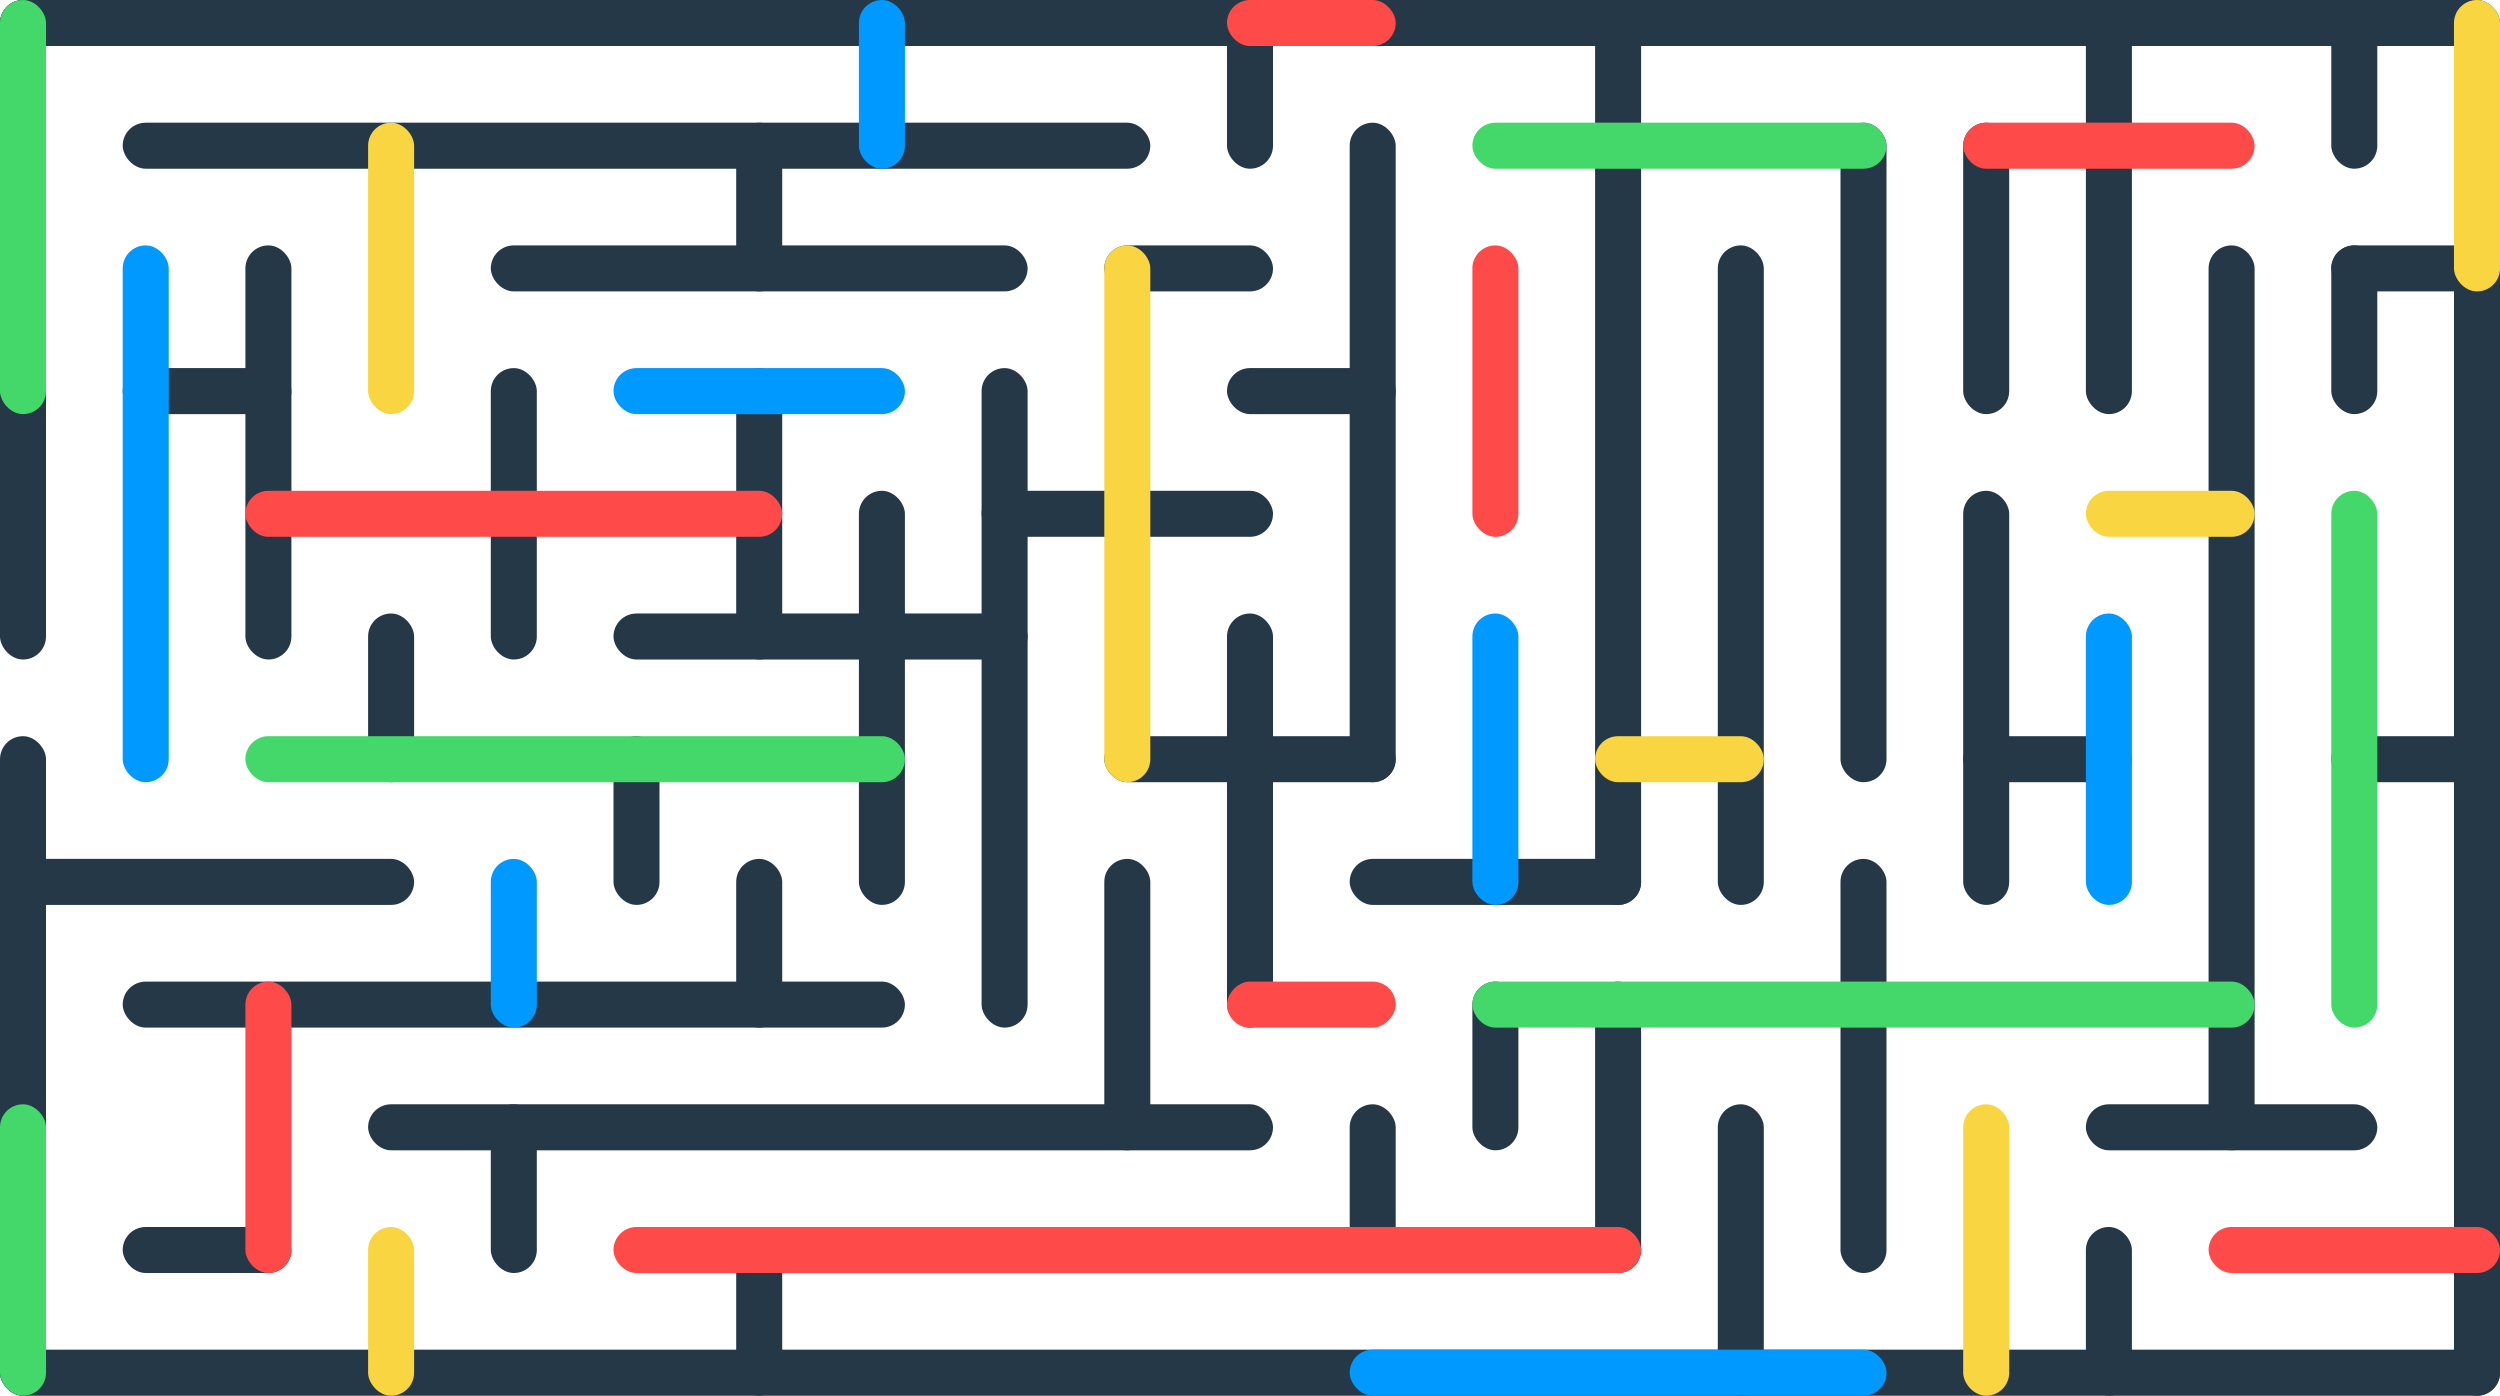 <svg xmlns="http://www.w3.org/2000/svg" width="326" height="182" viewBox="0 0 326 182">
    <g fill="none" fill-rule="evenodd">
        <rect width="326" height="6" y="176" fill="#253848" rx="3"/>
        <rect width="326" height="6" fill="#253848" rx="3"/>
        <rect width="134" height="6" x="16" y="16" fill="#253848" rx="3"/>
        <rect width="22" height="6" x="16" y="48" fill="#253848" rx="3"/>
        <rect width="70" height="6" x="64" y="32" fill="#253848" rx="3"/>
        <rect width="38" height="6" x="144" y="96" fill="#253848" rx="3"/>
        <rect width="22" height="6" x="304" y="32" fill="#253848" rx="3"/>
        <rect width="22" height="6" x="304" y="96" fill="#253848" rx="3"/>
        <rect width="22" height="6" x="256" y="96" fill="#253848" rx="3"/>
        <rect width="22" height="6" x="160" y="48" fill="#253848" rx="3"/>
        <rect width="38" height="6" x="128" y="64" fill="#253848" rx="3"/>
        <rect width="22" height="6" x="144" y="32" fill="#253848" rx="3"/>
        <rect width="54" height="6" y="112" fill="#253848" rx="3"/>
        <rect width="38" height="6" x="176" y="112" fill="#253848" rx="3"/>
        <rect width="102" height="6" x="16" y="128" fill="#253848" rx="3"/>
        <rect width="54" height="6" x="80" y="80" fill="#253848" rx="3"/>
        <rect width="118" height="6" x="48" y="144" fill="#253848" rx="3"/>
        <rect width="38" height="6" x="272" y="144" fill="#253848" rx="3"/>
        <rect width="22" height="6" x="16" y="160" fill="#253848" rx="3"/>
        <rect width="6" height="86" fill="#253848" rx="3"/>
        <rect width="6" height="54" fill="#44D86A" rx="3"/>
        <rect width="6" height="86" y="96" fill="#253848" rx="3"/>
        <rect width="6" height="22" x="96" y="160" fill="#253848" rx="3"/>
        <rect width="6" height="22" x="48" y="80" fill="#253848" rx="3"/>
        <rect width="6" height="86" x="128" y="48" fill="#253848" rx="3"/>
        <rect width="6" height="118" x="208" fill="#253848" rx="3"/>
        <rect width="6" height="118" x="288" y="32" fill="#253848" rx="3"/>
        <rect width="6" height="38" x="96" y="48" fill="#253848" rx="3"/>
        <rect width="6" height="86" x="176" y="16" fill="#253848" rx="3"/>
        <rect width="6" height="54" x="256" y="64" fill="#253848" rx="3"/>
        <rect width="6" height="22" x="64" y="144" fill="#253848" rx="3"/>
        <rect width="6" height="22" x="96" y="112" fill="#253848" rx="3"/>
        <rect width="6" height="38" x="144" y="112" fill="#253848" rx="3"/>
        <rect width="6" height="86" x="224" y="32" fill="#253848" rx="3"/>
        <rect width="6" height="22" x="304" fill="#253848" rx="3"/>
        <rect width="6" height="22" x="304" y="32" fill="#253848" rx="3"/>
        <rect width="6" height="54" x="32" y="32" fill="#253848" rx="3"/>
        <rect width="6" height="38" x="64" y="48" fill="#253848" rx="3"/>
        <rect width="6" height="54" x="112" y="64" fill="#253848" rx="3"/>
        <rect width="6" height="22" x="160" fill="#253848" rx="3"/>
        <rect width="6" height="22" x="96" y="16" fill="#253848" rx="3"/>
        <rect width="6" height="38" x="208" y="128" fill="#253848" rx="3"/>
        <rect width="6" height="38" x="224" y="144" fill="#253848" rx="3"/>
        <rect width="6" height="54" x="272" fill="#253848" rx="3"/>
        <rect width="6" height="38" x="256" y="16" fill="#253848" rx="3"/>
        <rect width="6" height="22" x="272" y="160" fill="#253848" rx="3"/>
        <rect width="6" height="22" x="176" y="144" fill="#253848" rx="3"/>
        <rect width="70" height="6" x="176" y="176" fill="#09F" rx="3"/>
        <rect width="6" height="22" x="192" y="128" fill="#253848" rx="3"/>
        <rect width="6" height="22" x="80" y="96" fill="#253848" rx="3"/>
        <rect width="6" height="54" x="160" y="80" fill="#253848" rx="3"/>
        <rect width="6" height="86" x="240" y="16" fill="#253848" rx="3"/>
        <rect width="6" height="54" x="240" y="112" fill="#253848" rx="3"/>
        <rect width="6" height="150" x="320" y="32" fill="#253848" rx="3"/>
        <rect width="54" height="6" x="192" y="16" fill="#44D86A" rx="3"/>
        <rect width="38" height="6" x="256" y="16" fill="#FF4A4A" rx="3"/>
        <rect width="86" height="6" x="32" y="96" fill="#44D86A" rx="3"/>
        <rect width="22" height="6" x="208" y="96" fill="#F9D641" rx="3"/>
        <rect width="22" height="6" x="160" fill="#FF4A4A" rx="3"/>
        <rect width="22" height="6" x="272" y="64" fill="#F9D641" rx="3"/>
        <rect width="38" height="6" x="80" y="48" fill="#09F" rx="3"/>
        <rect width="70" height="6" x="32" y="64" fill="#FF4A4A" rx="3"/>
        <rect width="102" height="6" x="192" y="128" fill="#44D86A" rx="3"/>
        <rect width="22" height="6" x="160" y="128" fill="#FF4A4A" rx="3" transform="matrix(-1 0 0 1 342 0)"/>
        <rect width="134" height="6" x="80" y="160" fill="#FF4A4A" rx="3"/>
        <rect width="38" height="6" x="288" y="160" fill="#FF4A4A" rx="3"/>
        <rect width="6" height="22" x="48" y="160" fill="#F9D641" rx="3"/>
        <rect width="6" height="38" x="48" y="16" fill="#F9D641" rx="3"/>
        <rect width="6" height="70" x="16" y="32" fill="#09F" rx="3"/>
        <rect width="6" height="38" x="256" y="144" fill="#F9D641" rx="3"/>
        <rect width="6" height="22" x="64" y="112" fill="#09F" rx="3"/>
        <rect width="6" height="70" x="144" y="32" fill="#F9D641" rx="3"/>
        <rect width="6" height="70" x="304" y="64" fill="#44D86A" rx="3"/>
        <rect width="6" height="38" x="32" y="128" fill="#FF4A4A" rx="3"/>
        <rect width="6" height="38" y="144" fill="#44D86A" rx="3"/>
        <rect width="6" height="22" x="112" fill="#09F" rx="3"/>
        <rect width="6" height="38" x="192" y="32" fill="#FF4A4A" rx="3"/>
        <rect width="6" height="38" x="192" y="80" fill="#09F" rx="3"/>
        <rect width="6" height="38" x="272" y="80" fill="#09F" rx="3"/>
        <rect width="6" height="38" x="320" fill="#F9D641" rx="3"/>
    </g>
</svg>
